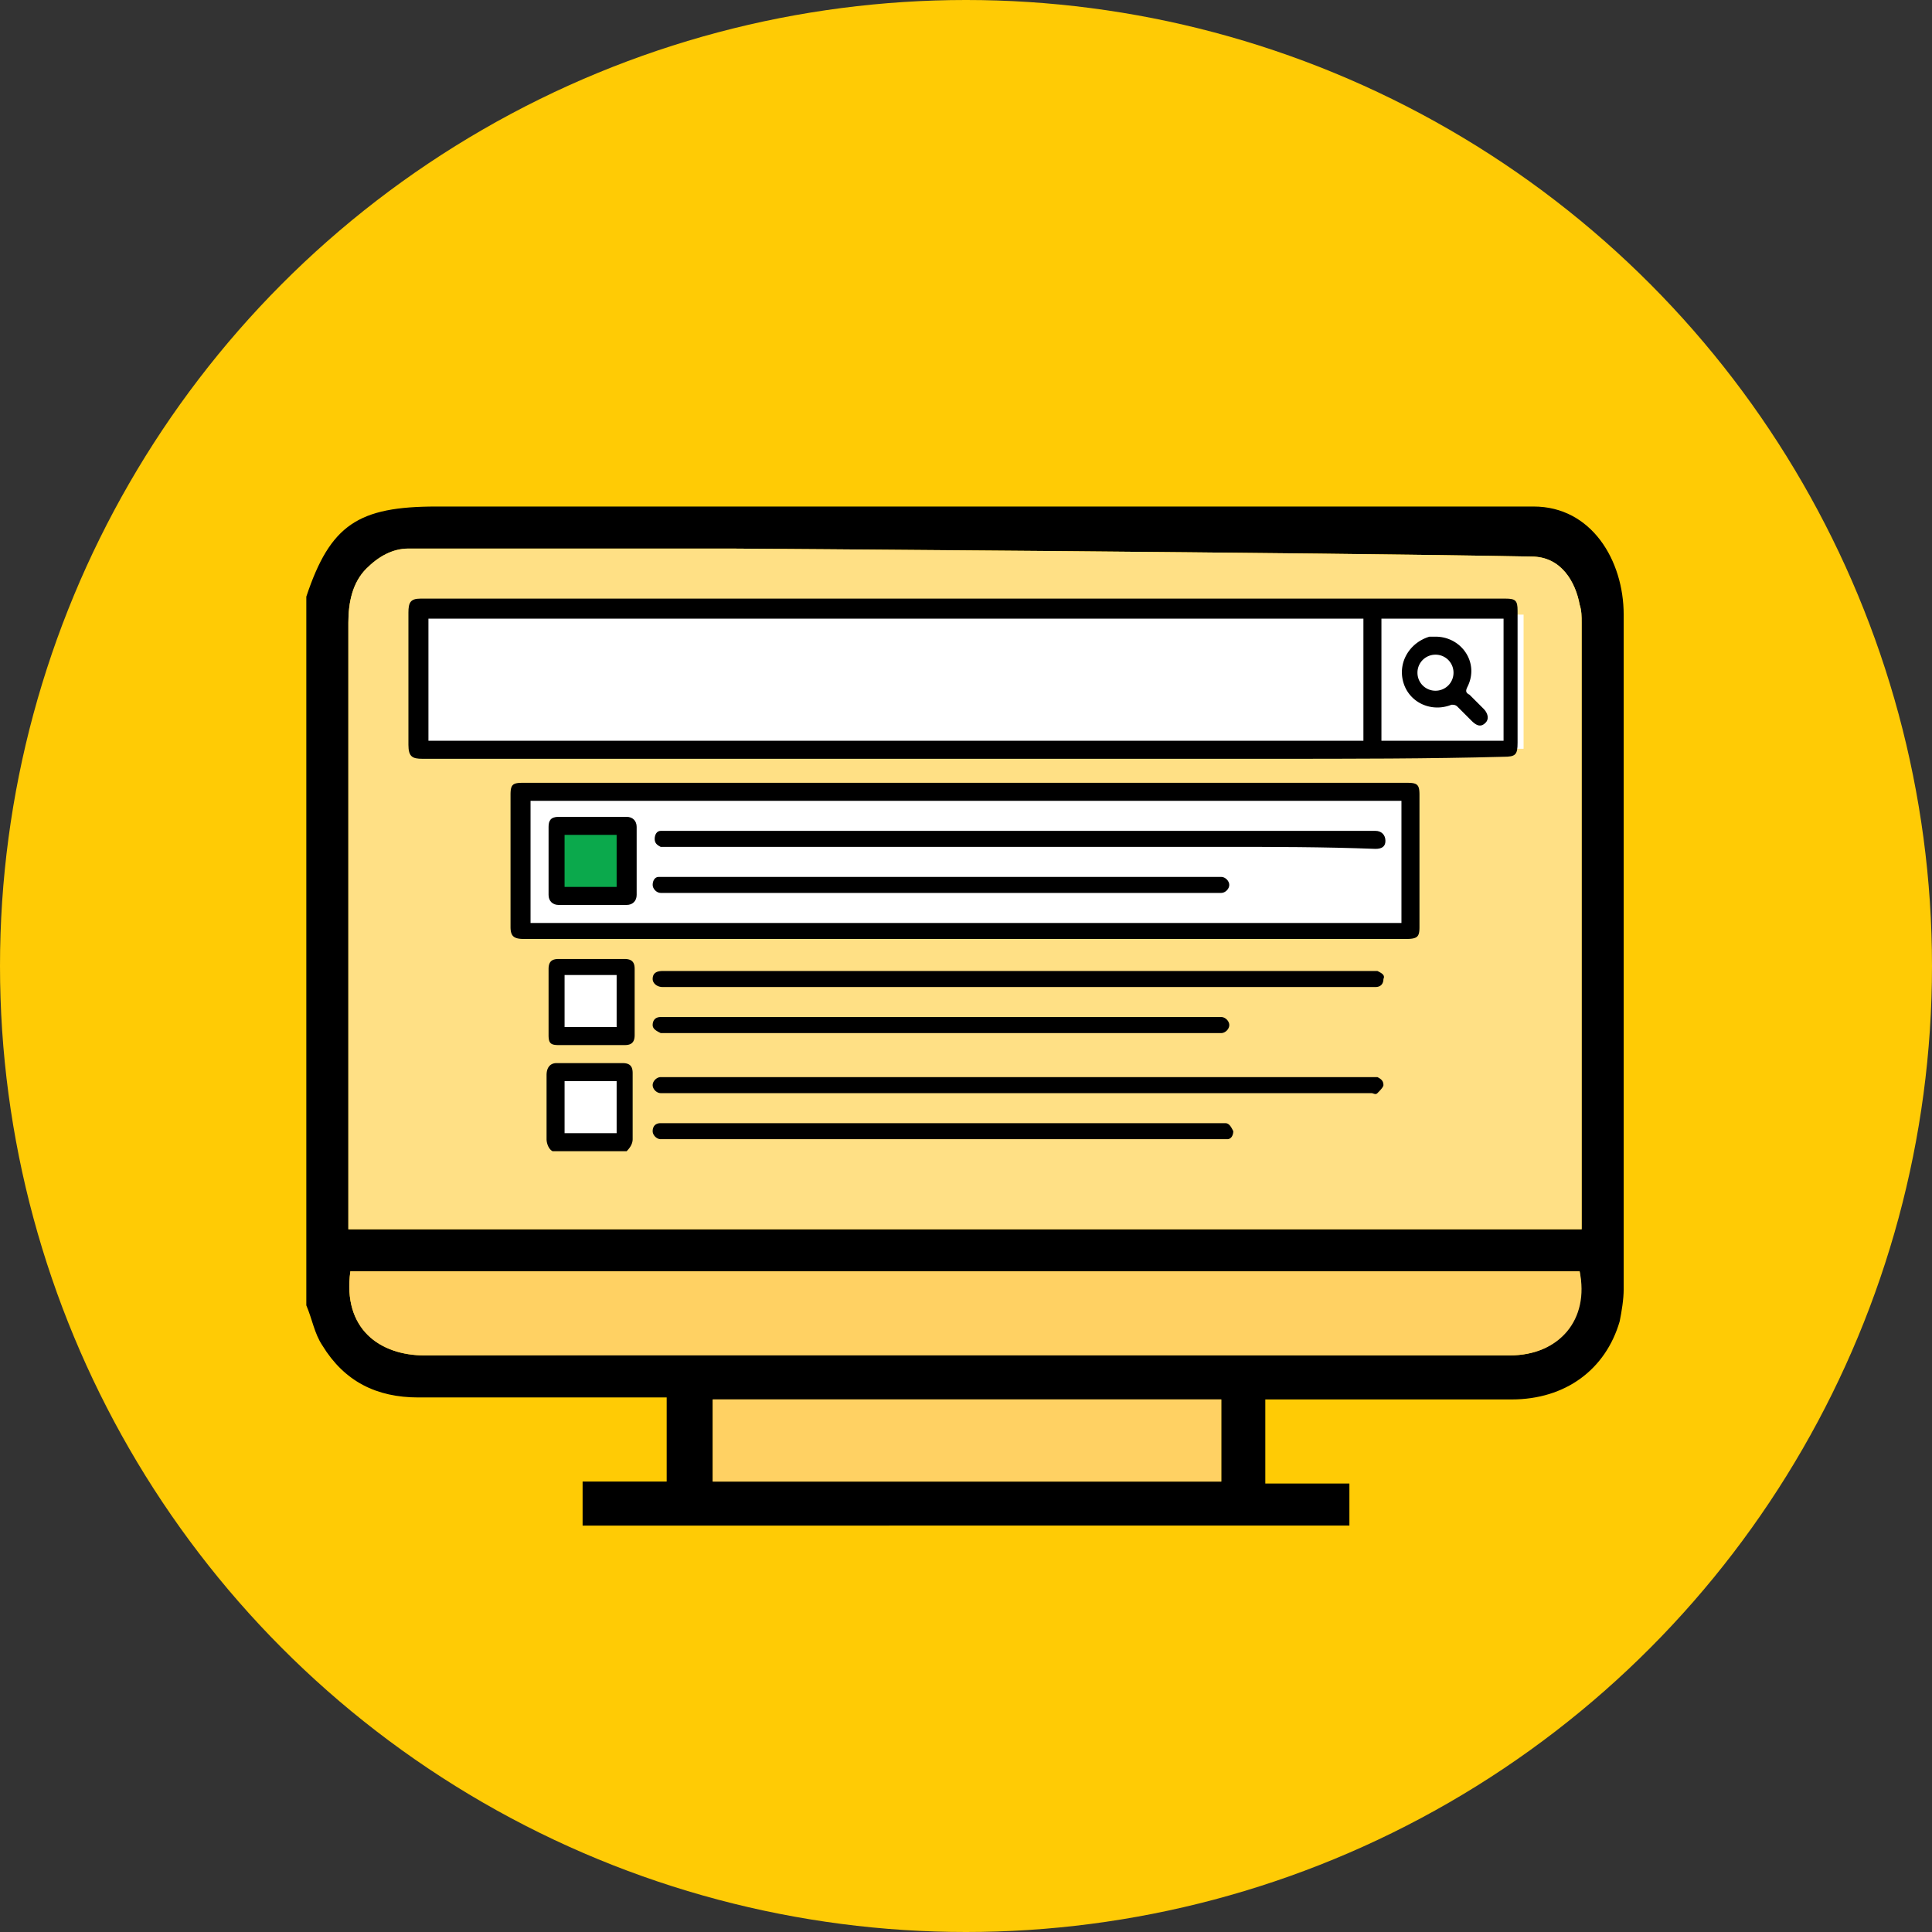 <svg width="264" height="264" viewBox="0 0 264 264" fill="none" xmlns="http://www.w3.org/2000/svg"><rect x="0" y="0" width="264" height="264" fill="#333333" stroke="none"/><circle cx="132" cy="132" r="132" fill="#FFCB05"/><path d="M166.881 191.229H97.393v11.217h69.488v-11.217zM47.876 173.721c-1.095 7.933 4.103 11.49 10.122 11.49 49.517-.274 99.034 0 148.278 0 6.839 0 10.669-4.925 9.575-11.49H47.876zM99.855 74.96H55.809c-2.188 0-4.103 1.094-5.745 2.736-1.915 1.915-2.462 4.65-2.462 7.386v82.893h168.522v-1.641-81.252c0-.82 0-1.641-.273-2.462-.547-3.01-2.462-6.566-6.566-6.566-27.905-.547-109.43-1.094-109.43-1.094zm109.703-5.745c7.934 0 12.311 7.386 12.311 14.773v92.195c0 1.368-.273 3.009-.547 4.377-1.915 6.566-7.386 10.669-14.773 10.669h-33.65v11.491h11.491v5.745H79.61v-6.019H91.1v-11.49H57.177c-5.745 0-10.122-2.189-13.132-7.113-1.094-1.642-1.367-3.557-2.188-5.472V81.526c3.283-9.849 7.113-12.311 17.782-12.311h149.919z" fill="#000"/><path d="M47.876 173.72H215.85c1.368 6.566-2.736 11.49-9.575 11.49H57.998c-6.019 0-11.217-3.556-10.122-11.49zM166.881 191.229H97.393v11.217h69.488v-11.217z" fill="#FFD163"/><path d="M99.855 74.96H55.809c-2.188 0-4.103 1.094-5.745 2.735-1.915 1.915-2.462 4.651-2.462 7.387v82.893h168.522v-1.641-81.252c0-.821 0-1.642-.273-2.462-.547-3.01-2.462-6.566-6.566-6.566-27.905-.547-109.43-1.094-109.43-1.094z" fill="#FFE085"/><path d="M208.191 83.987H57.724v18.33h150.467v-18.33zM192.87 108.609H71.677v18.603H192.87v-18.603z" fill="#fff"/><path d="M85.082 113.26h-8.755v9.028h8.755v-9.028z" fill="#0BA94C"/><path d="M85.082 132.137h-8.755v9.028h8.755v-9.028zM85.082 146.91h-8.755v9.028h8.755v-9.028z" fill="#fff"/><path d="M188.767 101.223h16.688V84.535h-16.688v16.688zm-2.462-16.688H58.545v16.688h127.76V84.535zm-12.585 19.15H57.724c-1.368 0-1.915-.274-1.915-1.915V83.714c0-1.368.274-1.915 1.642-1.915h148.277c1.368 0 1.642.273 1.642 1.641v18.056c0 1.642-.274 1.915-1.915 1.915-10.122.274-20.792.274-31.735.274z" fill="#000"/><path d="M196.153 94.384a2.453 2.453 0 002.463-2.463 2.453 2.453 0 00-2.463-2.462 2.452 2.452 0 00-2.462 2.462 2.452 2.452 0 002.462 2.463zm0-7.387c3.557 0 6.019 3.556 4.378 6.84-.274.547-.274.82.273 1.094l1.915 1.915c.547.547.821 1.368.274 1.915-.547.547-1.095.547-1.915-.274l-1.915-1.915c-.274-.273-.547-.273-.821-.273-2.736 1.094-5.745-.274-6.566-3.01-.821-2.736.821-5.471 3.557-6.292h.82zM84.261 147.731h-7.113v7.113h7.113v-7.113zm-8.754 9.575c-.547-.274-.821-1.094-.821-1.642v-8.754c0-1.094.547-1.641 1.368-1.641h9.028c1.094 0 1.368.547 1.368 1.367v9.028c0 .548-.274 1.095-.821 1.642H75.507zM191.503 109.43H72.497v16.688h119.006V109.43zm-87.271-2.462h88.091c1.368 0 1.642.273 1.642 1.641v18.056c0 1.368-.274 1.642-1.915 1.642H71.677c-1.368 0-1.915-.274-1.915-1.642v-18.056c0-1.368.273-1.641 1.641-1.641h32.829zM166.881 149.372H90.28c-.547 0-1.095-.547-1.095-1.094s.548-1.094 1.095-1.094h97.94c.547.273.82.547.82 1.094 0 .273-.547.821-.82 1.094-.274.274-.548 0-.821 0h-20.518zM167.154 134.873h-76.6c-.821 0-1.369-.547-1.369-1.095 0-.82.548-1.094 1.368-1.094h97.667c.547.274 1.094.547.82 1.094 0 .548-.273 1.095-1.094 1.095h-20.792zM77.148 133.231v7.113h7.113v-7.113h-6.566-.547zm3.557 9.575h-4.378c-1.094 0-1.367-.273-1.367-1.368v-9.028c0-1.094.547-1.368 1.367-1.368h9.028c1.095 0 1.368.548 1.368 1.368v9.028c0 1.095-.547 1.368-1.368 1.368h-4.65zM100.949 141.165H90.28c-.547-.274-1.095-.547-1.095-1.095 0-.547.274-1.094 1.095-1.094h76.601c.547 0 1.094.547 1.094 1.094 0 .548-.547 1.095-1.094 1.095h-65.932zM100.949 155.664H90.28c-.547 0-1.095-.547-1.095-1.094s.274-1.094 1.095-1.094h77.148c.547 0 .821.547 1.094 1.094 0 .547-.273 1.094-.821 1.094h-66.752z" fill="#000"/><path d="M167.154 115.722H90.28c-.547-.273-.821-.547-.821-1.094s.274-1.094.82-1.094h97.667c.821 0 1.368.547 1.368 1.368 0 .82-.547 1.094-1.368 1.094-7.113-.274-13.952-.274-20.792-.274zM100.949 122.015H90.28c-.547 0-1.095-.547-1.095-1.095 0-.547.274-1.094.821-1.094h76.875c.547 0 1.094.547 1.094 1.094 0 .548-.547 1.095-1.094 1.095h-65.932zM84.261 114.081h-7.113v7.113h7.113v-7.113zm-9.301 3.556v-4.65c0-.821.273-1.368 1.367-1.368h9.302c.82 0 1.368.547 1.368 1.368v9.301c0 .821-.547 1.368-1.368 1.368h-9.302c-.82 0-1.367-.547-1.367-1.368v-4.651z" fill="#000"/></svg>
